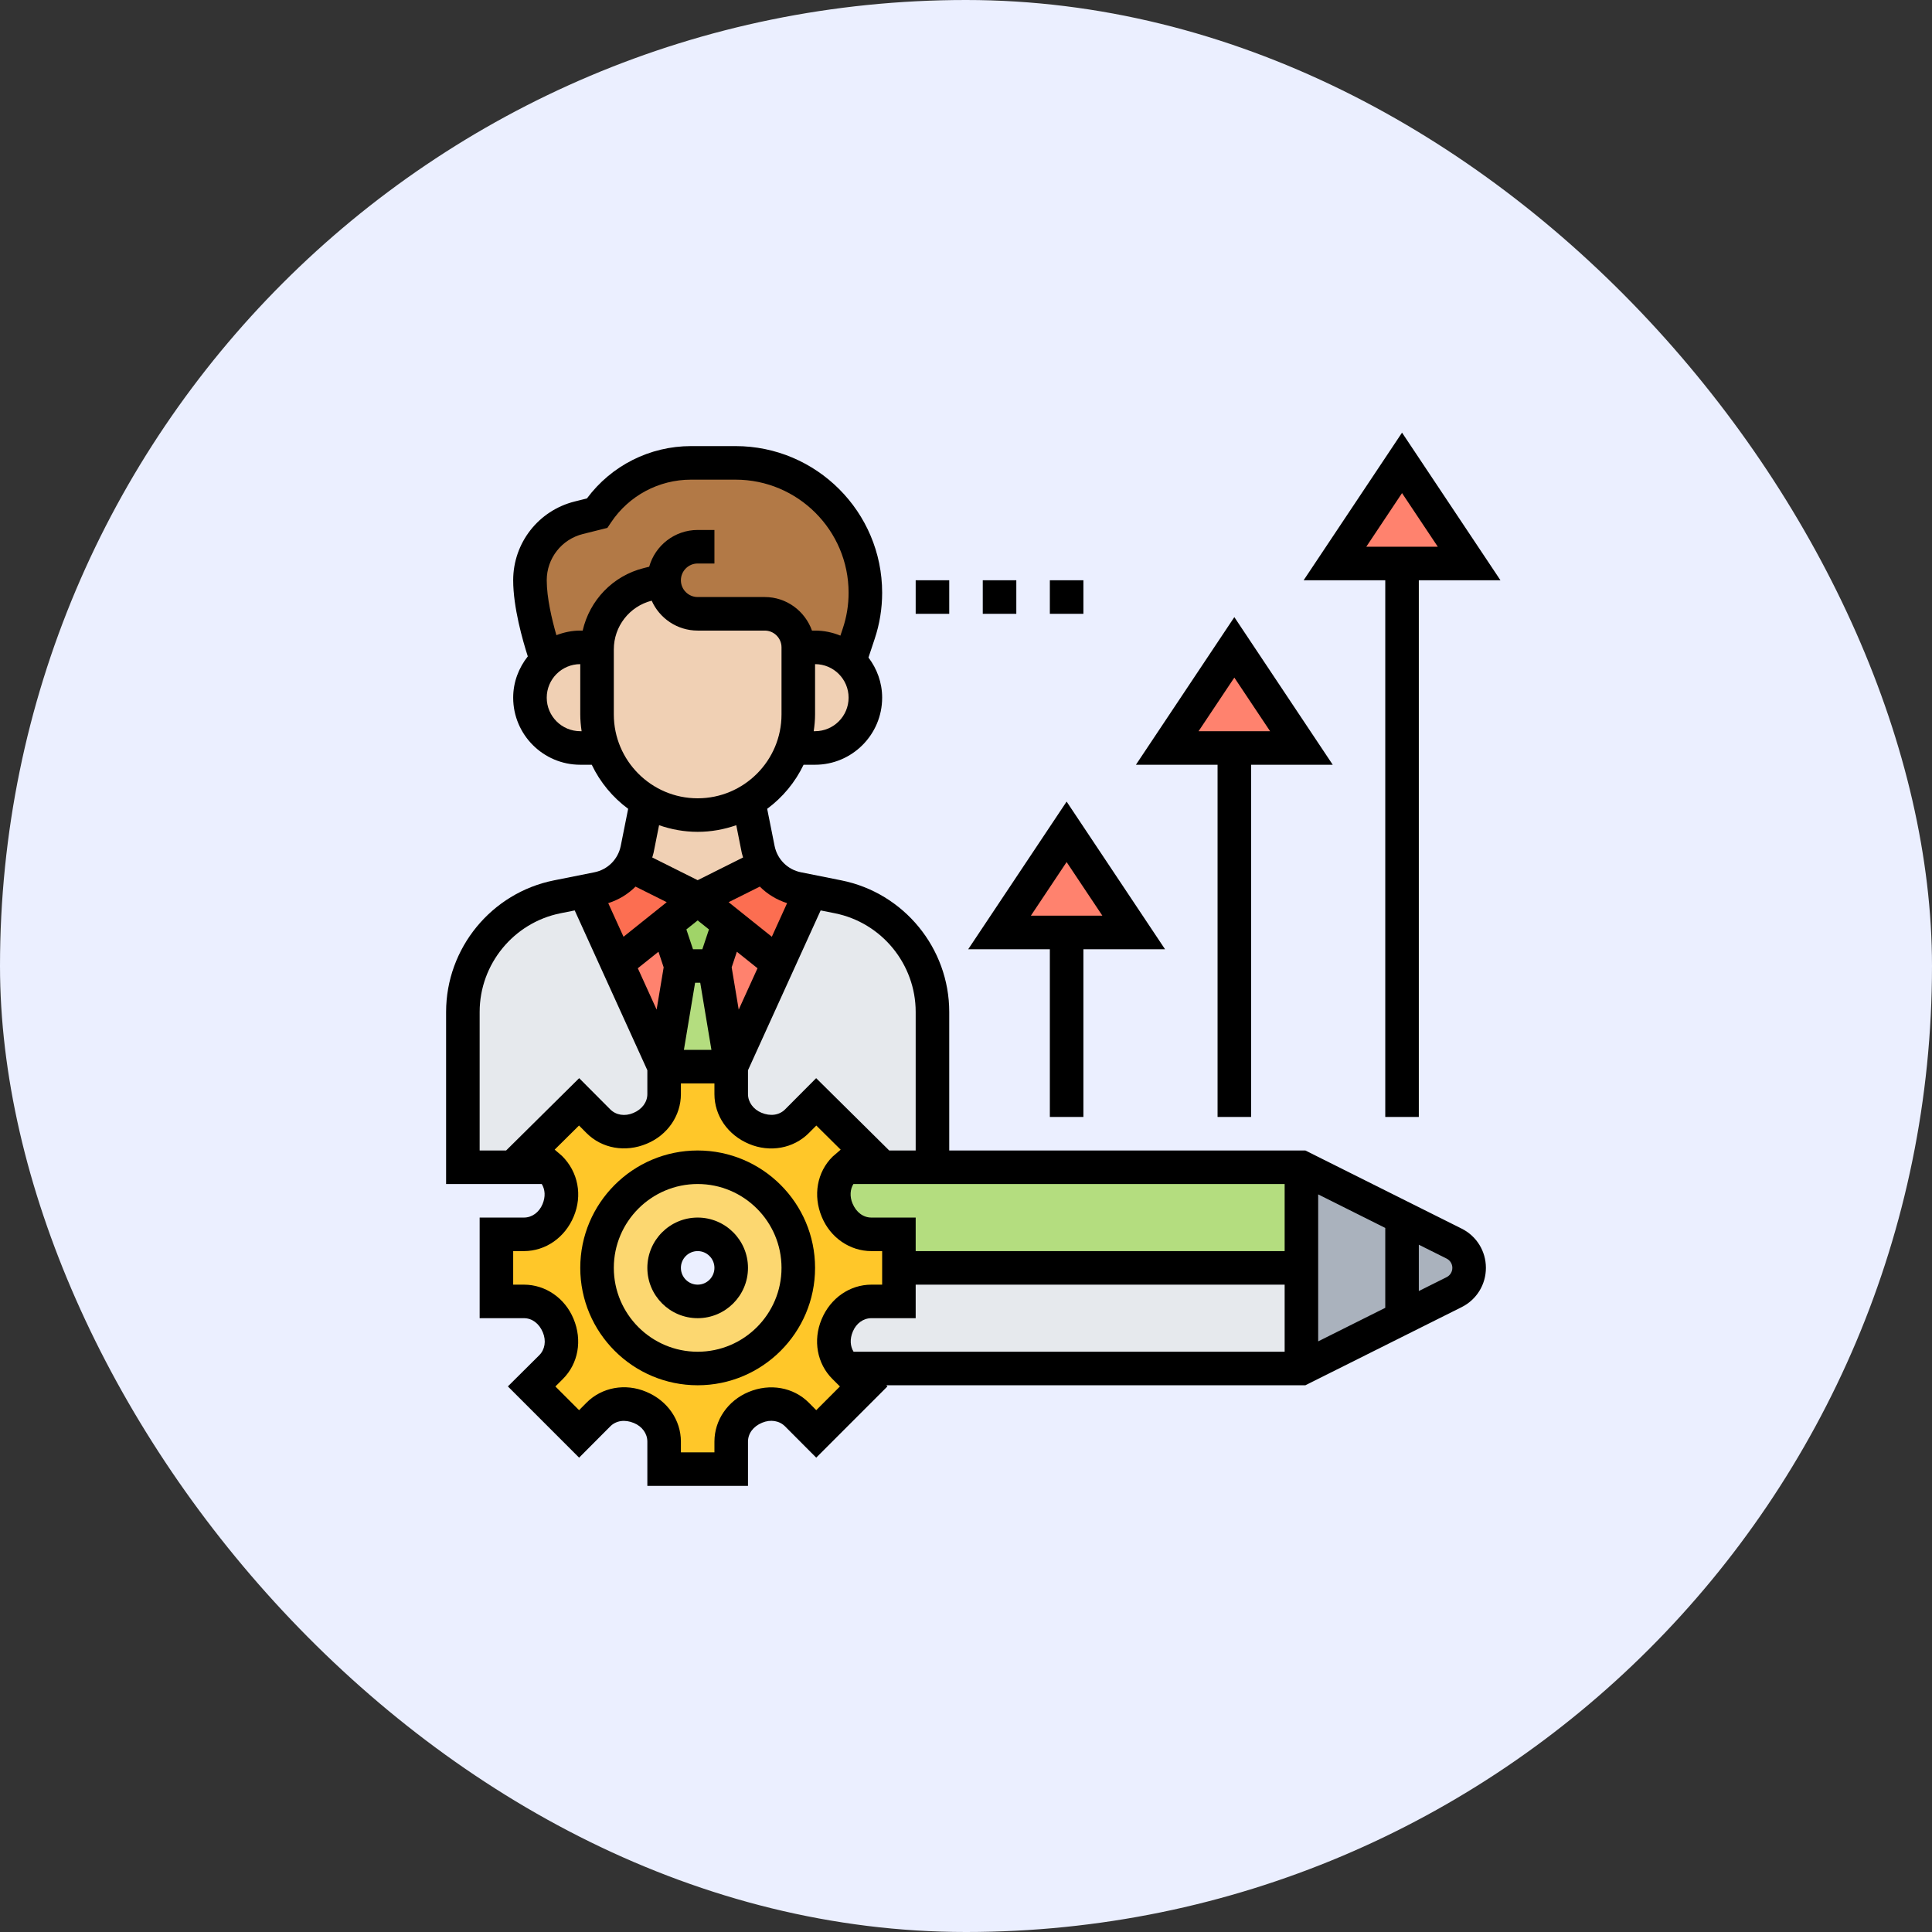 <svg width="90" height="90" viewBox="0 0 90 90" fill="none" xmlns="http://www.w3.org/2000/svg">
<rect x="0" y="0" width="90" height="90" fill="#333333" stroke="none"/>
<rect width="90" height="90" rx="45" fill="#EBEFFF"/>
<g clip-path="url(#clip0_386_5047)">
<path d="M67.742 57.93C68.164 58.148 68.438 58.586 68.438 59.062C68.438 59.539 68.164 59.977 67.742 60.195L60.625 63.75V59.062V54.375L67.742 57.93Z" fill="#AAB2BD"/>
<path d="M60.625 59.062V63.75H39.406L39.398 63.758L39.328 63.688C38.82 63.18 38.719 62.422 38.992 61.766C39 61.75 39 61.742 39.008 61.734C39.273 61.078 39.883 60.625 40.594 60.625H41.875V59.062H60.625Z" fill="#E6E9ED"/>
<path d="M65.312 21.562L68.438 26.25H65.312H62.188L65.312 21.562Z" fill="#FF826E"/>
<path d="M60.625 54.375V59.062H41.875V57.5H40.594C39.883 57.5 39.273 57.047 39.008 56.391C39 56.383 39 56.375 38.992 56.359C38.719 55.703 38.82 54.945 39.328 54.438L39.406 54.375H43.438H60.625Z" fill="#B4DD7F"/>
<path d="M57.5 30.156L60.625 34.844H57.5H54.375L57.5 30.156Z" fill="#FF826E"/>
<path d="M49.688 38.75L52.812 43.438H49.688H46.562L49.688 38.75Z" fill="#FF826E"/>
<path d="M43.438 47.141V54.375H39.406L40.312 53.594L38.023 51.328L37.125 52.234C36.617 52.742 35.859 52.844 35.203 52.57C35.188 52.562 35.18 52.562 35.172 52.555C34.516 52.289 34.062 51.68 34.062 50.969V49.688L36.25 44.875L37.773 41.523L39.039 41.773C41.594 42.289 43.438 44.531 43.438 47.141Z" fill="#E6E9ED"/>
<path d="M41.875 59.062V60.625H40.594C39.883 60.625 39.273 61.078 39.008 61.734C39 61.742 39 61.75 38.992 61.766C38.719 62.422 38.82 63.18 39.328 63.688L39.398 63.758L40.234 64.586L38.023 66.797L37.125 65.891C36.617 65.383 35.859 65.281 35.203 65.555C35.188 65.562 35.18 65.562 35.172 65.57C34.516 65.836 34.062 66.445 34.062 67.156V68.438H30.938V67.156C30.938 66.445 30.484 65.836 29.828 65.57C29.82 65.562 29.812 65.562 29.797 65.555C29.141 65.281 28.383 65.383 27.875 65.891L26.977 66.797L24.766 64.586L25.672 63.688C26.18 63.18 26.281 62.422 26.008 61.766C26 61.75 26 61.742 25.992 61.734C25.727 61.078 25.117 60.625 24.406 60.625H23.125V57.5H24.406C25.117 57.5 25.727 57.047 25.992 56.391C26 56.383 26 56.375 26.008 56.359C26.281 55.703 26.18 54.945 25.672 54.438L25.523 54.312L24.688 53.594L26.977 51.328L27.875 52.234C28.383 52.742 29.141 52.844 29.797 52.57C29.812 52.562 29.82 52.562 29.828 52.555C30.484 52.289 30.938 51.68 30.938 50.969V49.688H34.062V50.969C34.062 51.68 34.516 52.289 35.172 52.555C35.18 52.562 35.188 52.562 35.203 52.57C35.859 52.844 36.617 52.742 37.125 52.234L38.023 51.328L40.312 53.594L39.406 54.375L39.328 54.438C38.82 54.945 38.719 55.703 38.992 56.359C39 56.375 39 56.383 39.008 56.391C39.273 57.047 39.883 57.5 40.594 57.5H41.875V59.062ZM37.188 59.062C37.188 56.477 35.086 54.375 32.5 54.375C29.914 54.375 27.812 56.477 27.812 59.062C27.812 61.648 29.914 63.75 32.5 63.75C35.086 63.75 37.188 61.648 37.188 59.062Z" fill="#FFC729"/>
<path d="M30.938 27.031L30.18 27.219C28.82 27.562 27.859 28.766 27.812 30.156H27.031C26.43 30.156 25.891 30.383 25.477 30.758L25.469 30.75C25.469 30.75 25.273 30.211 25.078 29.477C24.883 28.75 24.688 27.812 24.688 27.031C24.688 25.656 25.625 24.453 26.961 24.117L27.812 23.906C28.789 22.445 30.43 21.562 32.195 21.562H34.266C35.938 21.562 37.445 22.242 38.539 23.336C39.633 24.43 40.312 25.938 40.312 27.609C40.312 28.266 40.211 28.906 40 29.523L39.578 30.797C39.164 30.406 38.594 30.156 37.969 30.156H37.188C37.188 29.297 36.484 28.594 35.625 28.594H32.5C32.07 28.594 31.68 28.422 31.398 28.133C31.109 27.852 30.938 27.461 30.938 27.031Z" fill="#B27946"/>
<path d="M39.578 30.797C40.031 31.227 40.312 31.828 40.312 32.5C40.312 33.148 40.047 33.734 39.625 34.156C39.203 34.578 38.617 34.844 37.969 34.844H36.922C37.094 34.352 37.188 33.828 37.188 33.281V30.156H37.969C38.594 30.156 39.164 30.406 39.578 30.797Z" fill="#F0D0B4"/>
<path d="M37.773 41.523L36.25 44.875L33.938 43.023L32.5 41.875L35.617 40.32C35.953 40.867 36.5 41.266 37.156 41.398L37.773 41.523Z" fill="#FC6E51"/>
<path d="M37.188 30.156V33.281C37.188 33.828 37.094 34.352 36.922 34.844C36.547 35.891 35.812 36.773 34.867 37.32C34.172 37.734 33.367 37.969 32.5 37.969C31.633 37.969 30.828 37.734 30.133 37.32C29.781 37.125 29.469 36.875 29.188 36.594C28.695 36.109 28.312 35.508 28.078 34.844C27.906 34.352 27.812 33.828 27.812 33.281V30.25C27.812 30.219 27.812 30.188 27.812 30.156C27.859 28.766 28.82 27.562 30.18 27.219L30.938 27.031C30.938 27.461 31.109 27.852 31.398 28.133C31.68 28.422 32.07 28.594 32.5 28.594H35.625C36.484 28.594 37.188 29.297 37.188 30.156Z" fill="#F0D0B4"/>
<path d="M36.25 44.875L34.062 49.688L33.281 45L33.938 43.023L36.25 44.875Z" fill="#FF826E"/>
<path d="M32.5 54.375C35.086 54.375 37.188 56.477 37.188 59.062C37.188 61.648 35.086 63.75 32.5 63.75C29.914 63.75 27.812 61.648 27.812 59.062C27.812 56.477 29.914 54.375 32.5 54.375ZM34.062 59.062C34.062 58.203 33.359 57.5 32.5 57.5C31.641 57.5 30.938 58.203 30.938 59.062C30.938 59.922 31.641 60.625 32.5 60.625C33.359 60.625 34.062 59.922 34.062 59.062Z" fill="#FCD770"/>
<path d="M35.617 40.32L32.5 41.875L29.383 40.32C29.523 40.094 29.625 39.836 29.68 39.562L30.125 37.328L30.133 37.32C30.828 37.734 31.633 37.969 32.5 37.969C33.367 37.969 34.172 37.734 34.867 37.32L34.875 37.328L35.32 39.562C35.375 39.836 35.477 40.094 35.617 40.32Z" fill="#F0D0B4"/>
<path d="M33.281 45L34.062 49.688H30.938L31.719 45H33.281Z" fill="#B4DD7F"/>
<path d="M33.938 43.023L33.281 45H31.719L31.062 43.023L32.5 41.875L33.938 43.023Z" fill="#A0D468"/>
<path d="M32.5 41.875L31.062 43.023L28.75 44.875L27.227 41.523L27.844 41.398C28.5 41.266 29.047 40.867 29.383 40.32L32.5 41.875Z" fill="#FC6E51"/>
<path d="M31.062 43.023L31.719 45L30.938 49.688L28.75 44.875L31.062 43.023Z" fill="#FF826E"/>
<path d="M30.938 49.688V50.969C30.938 51.68 30.484 52.289 29.828 52.555C29.82 52.562 29.812 52.562 29.797 52.57C29.141 52.844 28.383 52.742 27.875 52.234L26.977 51.328L24.688 53.594L25.523 54.312L25.469 54.375H21.562V47.141C21.562 44.531 23.406 42.289 25.961 41.773L27.227 41.523L28.75 44.875L30.938 49.688Z" fill="#E6E9ED"/>
<path d="M28.078 34.844H27.031C26.383 34.844 25.797 34.578 25.375 34.156C24.953 33.734 24.688 33.148 24.688 32.5C24.688 31.805 24.992 31.172 25.477 30.758C25.891 30.383 26.43 30.156 27.031 30.156H27.812V30.25V33.281C27.812 33.828 27.906 34.352 28.078 34.844Z" fill="#F0D0B4"/>
<path d="M32.5 56.719C31.208 56.719 30.156 57.77 30.156 59.062C30.156 60.355 31.208 61.406 32.5 61.406C33.792 61.406 34.844 60.355 34.844 59.062C34.844 57.77 33.792 56.719 32.5 56.719ZM32.5 59.844C32.069 59.844 31.719 59.493 31.719 59.062C31.719 58.632 32.069 58.281 32.5 58.281C32.931 58.281 33.281 58.632 33.281 59.062C33.281 59.493 32.931 59.844 32.5 59.844Z" fill="black"/>
<path d="M32.5 53.594C29.485 53.594 27.031 56.047 27.031 59.062C27.031 62.078 29.485 64.531 32.5 64.531C35.515 64.531 37.969 62.078 37.969 59.062C37.969 56.047 35.515 53.594 32.5 53.594ZM32.5 62.969C30.346 62.969 28.594 61.216 28.594 59.062C28.594 56.909 30.346 55.156 32.5 55.156C34.654 55.156 36.406 56.909 36.406 59.062C36.406 61.216 34.654 62.969 32.5 62.969Z" fill="black"/>
<path d="M68.088 57.233L60.809 53.594H44.219V47.14C44.219 44.171 42.106 41.593 39.194 41.011L37.31 40.634C36.69 40.51 36.209 40.029 36.084 39.409L35.738 37.678C36.459 37.145 37.044 36.441 37.434 35.625H37.969C39.692 35.625 41.094 34.223 41.094 32.5C41.094 31.796 40.852 31.153 40.457 30.631L40.742 29.773C40.976 29.076 41.094 28.349 41.094 27.613C41.094 23.845 38.03 20.781 34.263 20.781H32.192C30.27 20.781 28.48 21.687 27.341 23.219L26.772 23.361C25.084 23.783 23.906 25.292 23.906 27.031C23.906 28.288 24.348 29.834 24.587 30.577C24.167 31.109 23.906 31.771 23.906 32.5C23.906 34.223 25.308 35.625 27.031 35.625H27.566C27.956 36.441 28.541 37.145 29.262 37.678L28.916 39.409C28.791 40.029 28.31 40.511 27.69 40.634L25.805 41.011C22.894 41.593 20.781 44.17 20.781 47.14V55.156H25.237C25.395 55.414 25.419 55.746 25.273 56.094C25.113 56.479 24.78 56.719 24.406 56.719H22.344V61.406H24.406C24.78 61.406 25.113 61.646 25.287 62.065C25.452 62.456 25.387 62.866 25.119 63.133L23.659 64.584L26.977 67.903L28.43 66.445C28.698 66.177 29.106 66.112 29.531 66.29C29.916 66.45 30.156 66.782 30.156 67.157V69.219H34.844V67.157C34.844 66.782 35.084 66.449 35.502 66.276C35.894 66.112 36.302 66.177 36.57 66.445L38.023 67.903L41.341 64.584L41.288 64.531H60.809L68.088 60.892C68.785 60.544 69.219 59.842 69.219 59.062C69.219 58.283 68.785 57.581 68.088 57.233ZM39.727 62.031C39.887 61.645 40.219 61.406 40.594 61.406H42.656V59.844H59.844V62.969H39.763C39.605 62.711 39.581 62.379 39.727 62.031ZM39.755 55.156H59.844V58.281H42.656V56.719H40.594C40.219 56.719 39.887 56.479 39.713 56.06C39.574 55.73 39.606 55.393 39.755 55.156ZM61.406 55.639L64.531 57.202V60.923L61.406 62.486V55.639ZM42.656 47.14V53.594H41.423L38.02 50.225L36.571 51.681C36.303 51.948 35.894 52.013 35.469 51.835C35.09 51.678 34.844 51.337 34.844 50.968V49.856L38.229 42.411L38.889 42.543C41.072 42.98 42.656 44.913 42.656 47.14ZM32.282 44.219L31.974 43.296L32.5 42.876L33.026 43.296L32.718 44.219H32.282ZM34.412 47.031L34.084 45.062L34.326 44.336L35.288 45.105L34.412 47.031ZM30.674 44.336L30.916 45.062L30.588 47.031L29.712 45.105L30.674 44.336ZM32.38 45.781H32.62L33.141 48.906H31.859L32.38 45.781ZM36.666 42.072L35.955 43.638L33.942 42.027L35.396 41.301C35.745 41.653 36.18 41.917 36.666 42.072ZM37.969 34.062H37.906C37.943 33.806 37.969 33.547 37.969 33.281V30.938C38.831 30.938 39.531 31.638 39.531 32.5C39.531 33.362 38.831 34.062 37.969 34.062ZM27.031 34.062C26.169 34.062 25.469 33.362 25.469 32.5C25.469 31.638 26.169 30.938 27.031 30.938V33.281C27.031 33.547 27.057 33.806 27.094 34.062H27.031ZM27.143 29.375H27.031C26.638 29.375 26.266 29.456 25.919 29.589C25.713 28.87 25.469 27.851 25.469 27.031C25.469 26.01 26.161 25.125 27.15 24.877L28.294 24.591L28.462 24.34C29.295 23.09 30.69 22.344 32.191 22.344H34.263C37.168 22.344 39.531 24.707 39.531 27.613C39.531 28.18 39.441 28.741 39.26 29.278L39.149 29.61C38.785 29.461 38.387 29.375 37.969 29.375H37.825C37.502 28.468 36.642 27.812 35.625 27.812H32.5C32.069 27.812 31.719 27.462 31.719 27.031C31.719 26.601 32.069 26.25 32.5 26.25H33.281V24.688H32.5C31.427 24.688 30.519 25.413 30.242 26.4L29.991 26.463C28.541 26.825 27.467 27.968 27.143 29.375ZM28.594 33.281V30.252C28.594 29.179 29.319 28.247 30.358 27.982C30.723 28.802 31.545 29.375 32.5 29.375H35.625C36.056 29.375 36.406 29.726 36.406 30.156V33.281C36.406 35.435 34.654 37.188 32.5 37.188C30.346 37.188 28.594 35.435 28.594 33.281ZM32.5 38.75C33.13 38.75 33.734 38.638 34.298 38.441L34.552 39.716C34.568 39.794 34.594 39.868 34.616 39.944L32.5 41.002L30.384 39.944C30.405 39.868 30.432 39.794 30.448 39.716L30.702 38.441C31.266 38.638 31.869 38.75 32.5 38.75ZM29.605 41.301L31.059 42.027L29.046 43.638L28.334 42.072C28.82 41.917 29.256 41.653 29.605 41.301ZM22.344 47.14C22.344 44.913 23.928 42.98 26.112 42.543L26.772 42.411L30.156 49.856V50.968C30.156 51.337 29.912 51.678 29.498 51.849C29.105 52.013 28.698 51.948 28.43 51.681L26.98 50.225L23.577 53.594H22.344V47.14ZM38.024 65.691L37.677 65.341C36.962 64.625 35.871 64.427 34.87 64.845C33.905 65.247 33.281 66.154 33.281 67.157V67.656H31.719V67.157C31.719 66.154 31.095 65.247 30.103 64.835C29.129 64.424 28.037 64.624 27.323 65.341L26.976 65.691L25.872 64.587L26.22 64.239C26.938 63.525 27.137 62.434 26.716 61.433C26.316 60.468 25.409 59.844 24.406 59.844H23.906V58.281H24.406C25.409 58.281 26.316 57.657 26.727 56.666C27.137 55.691 26.939 54.599 26.18 53.847L25.839 53.554L26.973 52.431L27.323 52.783C28.038 53.501 29.132 53.698 30.13 53.278C31.095 52.878 31.719 51.972 31.719 50.968V50.469H33.281V50.968C33.281 51.972 33.906 52.878 34.897 53.29C35.871 53.699 36.963 53.5 37.677 52.784L38.027 52.432L39.162 53.556L38.78 53.886C38.062 54.6 37.863 55.691 38.284 56.692C38.684 57.657 39.591 58.281 40.594 58.281H41.094V59.844H40.594C39.591 59.844 38.684 60.468 38.273 61.459C37.863 62.434 38.061 63.526 38.779 64.24L39.127 64.587L38.024 65.691ZM67.389 59.495L66.094 60.142V57.983L67.389 58.63C67.554 58.713 67.656 58.878 67.656 59.062C67.656 59.247 67.554 59.412 67.389 59.495Z" fill="black"/>
<path d="M64.531 52.031H66.094V27.031H69.897L65.312 20.154L60.728 27.031H64.531V52.031ZM65.312 22.971L66.978 25.469H63.647L65.312 22.971Z" fill="black"/>
<path d="M56.719 52.031H58.281V35.625H62.084L57.5 28.748L52.916 35.625H56.719V52.031ZM57.5 31.565L59.166 34.062H55.834L57.5 31.565Z" fill="black"/>
<path d="M48.906 52.031H50.469V44.219H54.272L49.687 37.341L45.103 44.219H48.906V52.031ZM49.687 40.159L51.353 42.656H48.022L49.687 40.159Z" fill="black"/>
<path d="M42.656 27.031H44.219V28.594H42.656V27.031Z" fill="black"/>
<path d="M45.781 27.031H47.344V28.594H45.781V27.031Z" fill="black"/>
<path d="M48.906 27.031H50.469V28.594H48.906V27.031Z" fill="black"/>
</g>
<defs>
<clipPath id="clip0_386_5047">
<rect width="50" height="50" fill="white" transform="translate(20 20)"/>
</clipPath>
</defs>
</svg>
